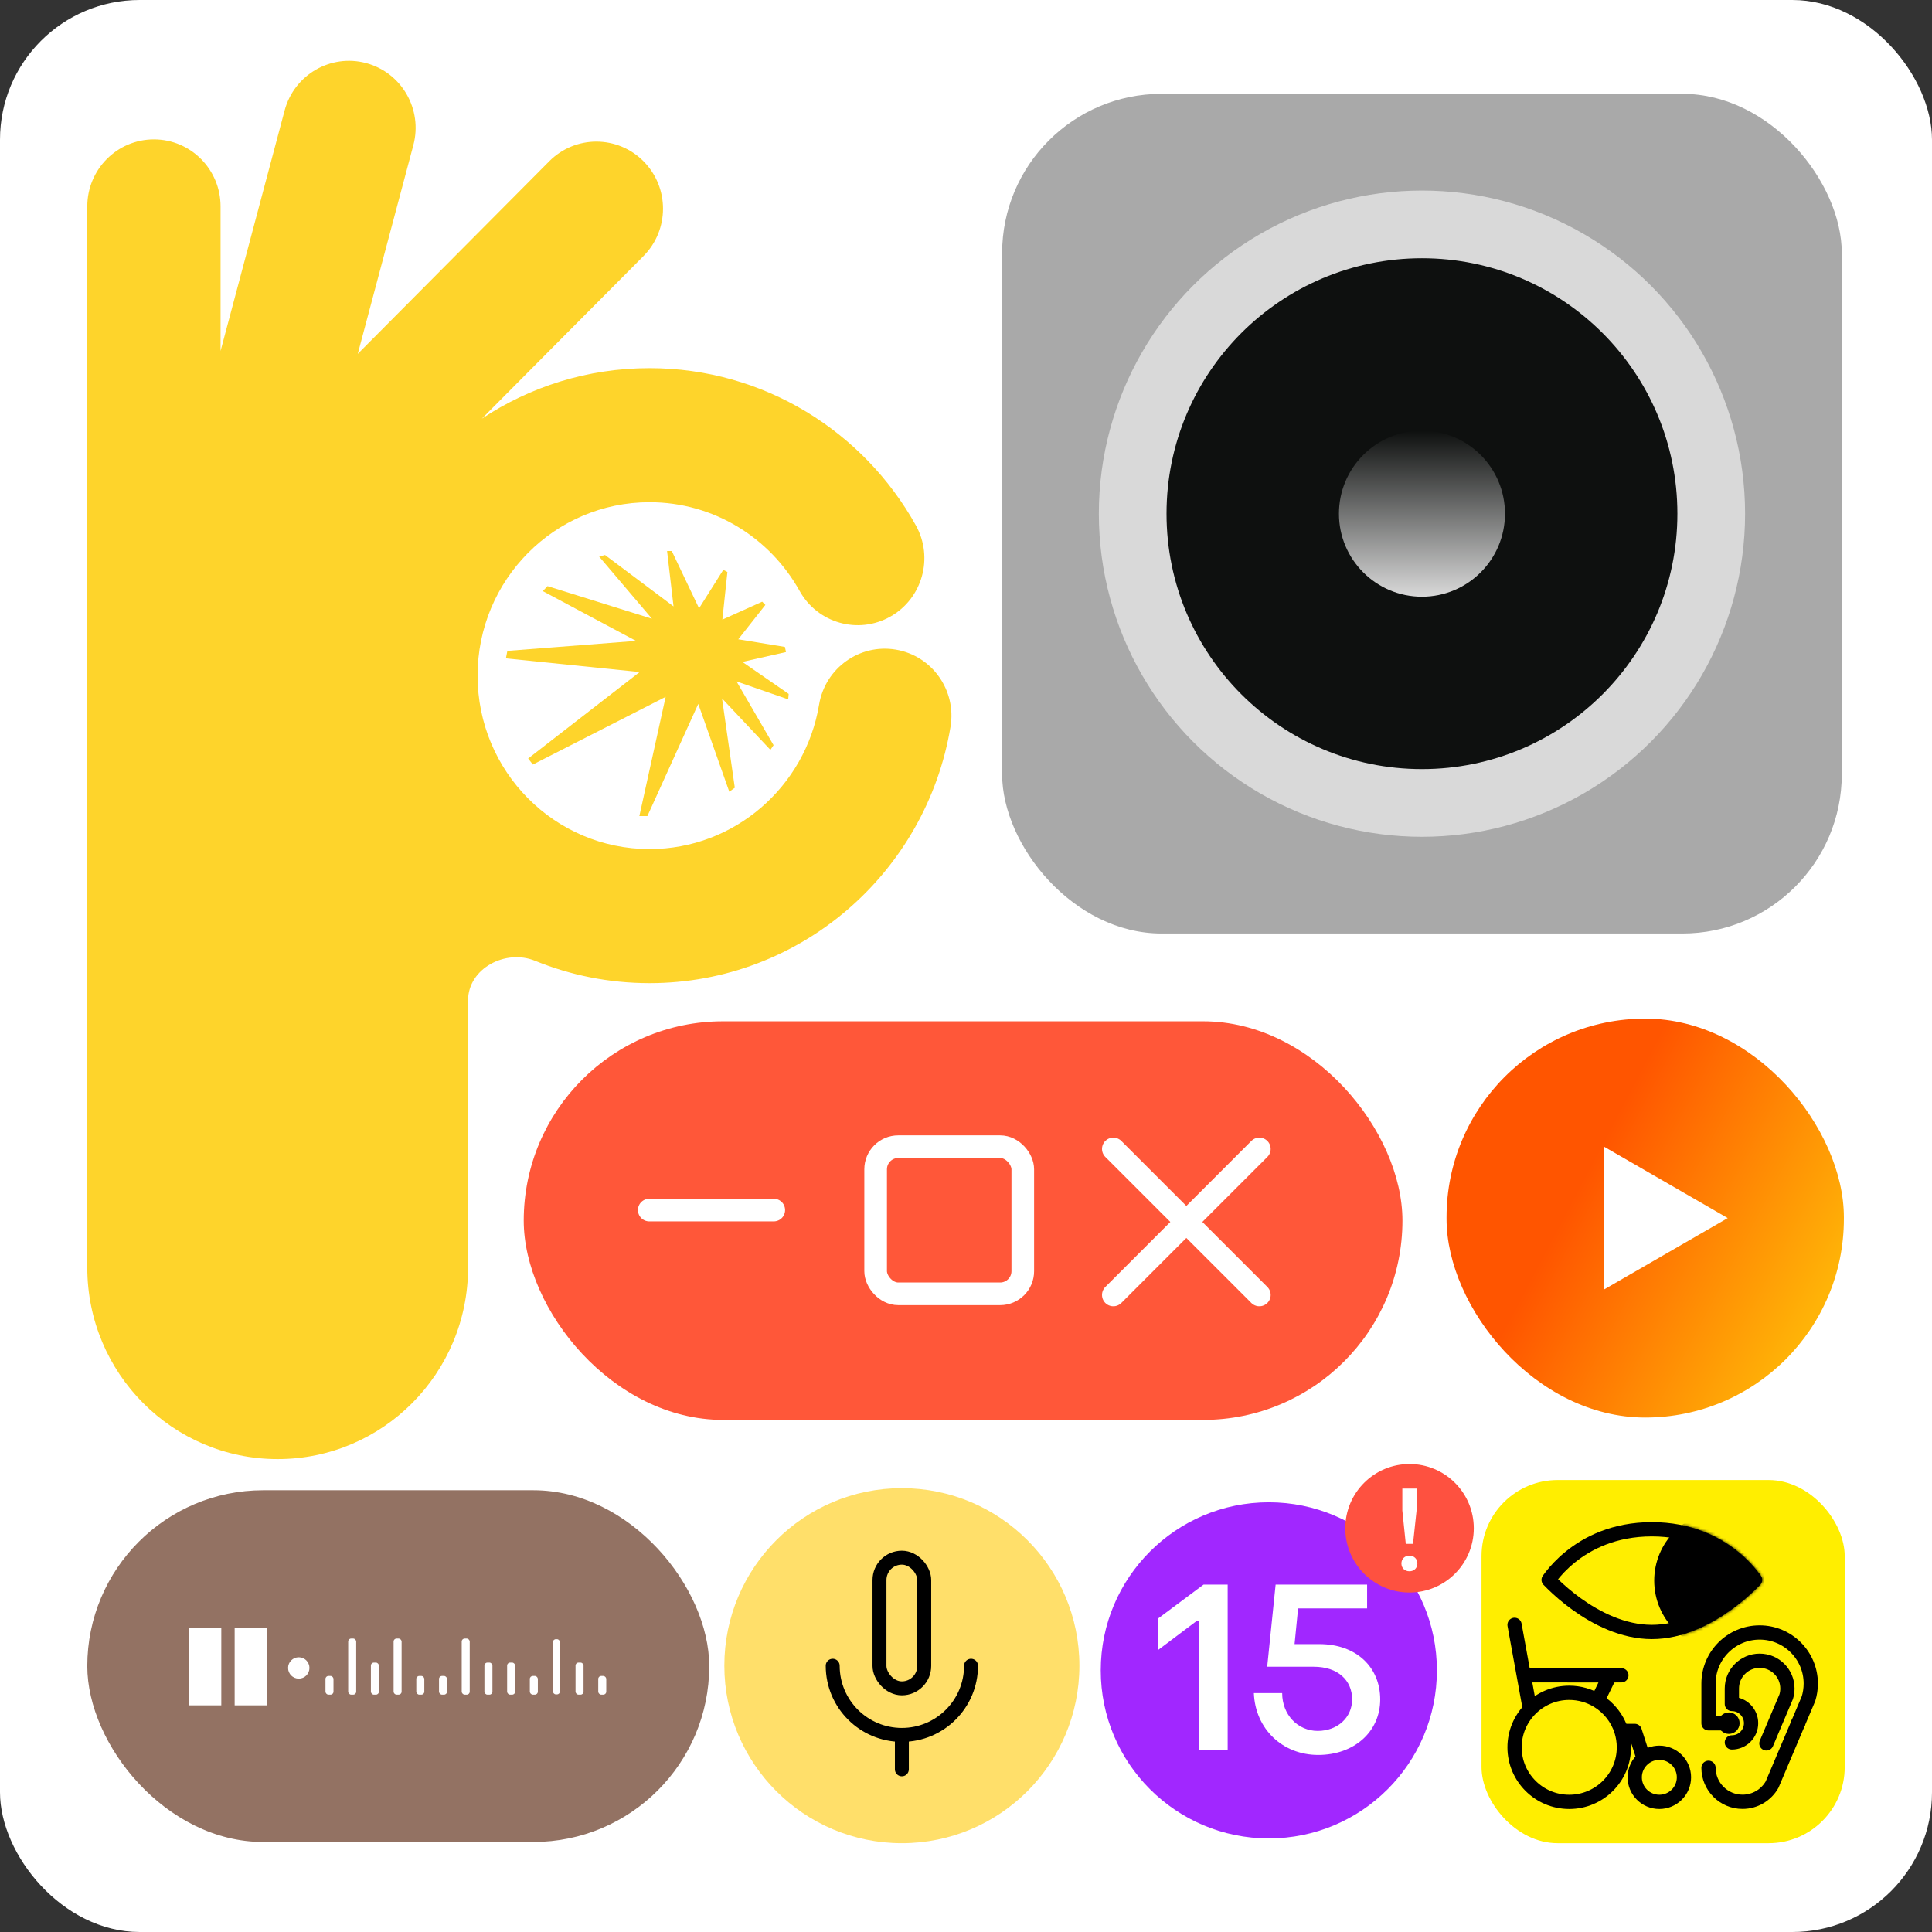 <svg width="664" height="664" viewBox="0 0 664 664" fill="none" xmlns="http://www.w3.org/2000/svg">
<rect x="0" y="0" width="664" height="664" fill="#333333" stroke="none"/>
<rect width="664" height="664" rx="48" fill="white"/>
<path fill-rule="evenodd" clip-rule="evenodd" d="M436.078 631.847C467.982 631.847 493.845 605.984 493.845 574.081C493.845 542.177 467.982 516.314 436.078 516.314C404.175 516.314 378.312 542.177 378.312 574.081C378.312 605.984 404.175 631.847 436.078 631.847ZM411.96 557.194V601.387H421.932V544.602H413.649L398.048 556.232V567.059L411.156 557.194H411.96ZM430.934 581.897C431.416 594.168 440.745 603.151 453.048 603.151C465.352 603.151 474.359 595.211 474.359 584.063C474.359 573.075 466.237 565.054 453.45 565.054H444.926L446.133 552.783H469.855V544.602H438.413L435.518 572.834H451.52C459.803 572.834 464.709 577.486 464.709 584.063C464.709 590.238 459.723 594.89 452.888 594.89C445.972 594.89 440.664 589.276 440.664 581.897H430.934Z" fill="#A127FF"/>
<circle cx="484.436" cy="525.244" r="22.083" fill="#FE5140"/>
<path d="M483.146 530.592L481.961 519.142V511.602H486.857V519.142L485.633 530.592H483.146ZM484.409 540.027C482.79 540.027 481.645 538.922 481.645 537.343C481.645 535.764 482.79 534.658 484.409 534.658C485.988 534.658 487.133 535.764 487.133 537.343C487.133 538.922 485.988 540.027 484.409 540.027Z" fill="white"/>
<path d="M97.819 37.978C101.092 25.688 113.65 18.394 125.867 21.687C138.085 24.98 145.335 37.613 142.061 49.903L122.957 121.626L188.772 55.419C197.716 46.422 212.216 46.422 221.16 55.419C230.104 64.416 230.104 79.003 221.16 88L165.597 143.893C182.133 132.917 201.937 126.527 223.233 126.527C262.602 126.527 296.853 148.384 314.771 180.57C320.952 191.671 317.016 205.71 305.98 211.927C294.944 218.144 280.988 214.185 274.808 203.083C264.646 184.83 245.33 172.603 223.233 172.603C190.638 172.603 164.139 199.248 164.139 232.21C164.139 265.172 190.638 291.816 223.233 291.816C252.456 291.816 276.813 270.382 281.507 242.179C283.596 229.63 295.402 221.161 307.877 223.262C320.351 225.363 328.771 237.24 326.682 249.789C318.364 299.76 275.267 337.893 223.233 337.893C209.319 337.893 196.043 335.165 183.898 330.213C173.747 326.074 160.867 332.823 160.867 343.841V435.642C160.867 471.996 131.572 501.467 95.434 501.467C59.296 501.467 30 471.996 30 435.642L30 70.943C30 58.219 40.254 47.905 52.902 47.905C65.55 47.905 75.804 58.219 75.804 70.943V120.627L97.819 37.978Z" fill="#FED42B"/>
<path d="M270.137 224.103L269.758 222.337L253.733 219.712L263.045 207.903L261.963 206.792L248.265 212.95L249.998 196.598L248.59 195.84L240.253 209.063L230.887 189.38H229.263L231.483 208.407L207.932 190.743L205.929 191.298L224.066 212.647L188.172 201.443L186.548 203.159L218.598 220.268L174.367 223.7L173.879 226.273L219.843 230.967L181.513 260.693L183.137 262.763L228.776 239.496L219.735 280.478H222.496L239.982 241.919L250.647 272.1L252.542 270.737L248.157 240.052L264.778 257.716L265.86 256.101L253.138 234.197L270.895 240.355L271.057 238.487L255.141 227.485L270.137 224.103Z" fill="#FED42B"/>
<rect x="180" y="351" width="302" height="137" rx="68.5" fill="#FF5739"/>
<path d="M382.636 394.876L407.728 419.968M432.82 445.06L407.728 419.968M407.728 419.968L382.636 445.06M407.728 419.968L432.82 394.876" stroke="white" stroke-width="7.78" stroke-linecap="round"/>
<rect x="300.943" y="394.097" width="50.573" height="50.573" rx="7.78" stroke="white" stroke-width="7.78" stroke-linecap="round"/>
<line x1="223.141" y1="415.882" x2="265.933" y2="415.882" stroke="white" stroke-width="7.78" stroke-linecap="round"/>
<rect x="344.415" y="32.249" width="288.585" height="288.585" rx="54.774" fill="#A9A9A9"/>
<circle cx="488.708" cy="176.542" r="111.052" fill="#D9D9D9"/>
<circle cx="488.706" cy="176.541" r="87.788" fill="#0E100F"/>
<circle cx="488.708" cy="176.543" r="28.531" fill="url(#paint0_linear_920_715)"/>
<rect x="497.158" y="350.084" width="136.559" height="137.108" rx="68.28" fill="url(#paint1_linear_920_715)"/>
<path d="M593.796 418.638L551.258 443.197L551.258 394.079L593.796 418.638Z" fill="white"/>
<circle cx="309.959" cy="572.468" r="61.014" fill="#FFDF6A"/>
<rect x="302.267" y="535.347" width="15.381" height="44.912" rx="7.691" stroke="black" stroke-width="4.792" stroke-linecap="round" stroke-linejoin="round"/>
<path d="M333.731 572.491C333.731 585.62 323.088 596.263 309.958 596.263M309.958 596.263C296.829 596.263 286.186 585.62 286.186 572.491M309.958 596.263V608.092" stroke="black" stroke-width="4.792" stroke-linecap="round" stroke-linejoin="round"/>
<rect x="30" y="512.172" width="213.752" height="120.892" rx="60.446" fill="#937263"/>
<rect x="65.04" y="559.476" width="11.017" height="26.624" fill="white"/>
<rect x="80.648" y="559.476" width="11.017" height="26.624" fill="white"/>
<circle cx="102.682" cy="573.248" r="3.672" fill="white"/>
<rect x="111.862" y="576.002" width="2.754" height="6.426" rx="1.016" fill="white"/>
<rect x="143.077" y="576.002" width="2.754" height="6.426" rx="1.016" fill="white"/>
<rect x="150.882" y="576.002" width="2.754" height="6.426" rx="1.016" fill="white"/>
<rect x="182.096" y="576.002" width="2.754" height="6.426" rx="1.016" fill="white"/>
<rect x="205.607" y="576.002" width="2.754" height="6.426" rx="1.016" fill="white"/>
<rect x="190.021" y="563.369" width="2.432" height="18.966" rx="1.016" fill="white"/>
<rect x="127.471" y="571.411" width="2.754" height="11.017" rx="1.016" fill="white"/>
<rect x="166.488" y="571.411" width="2.754" height="11.017" rx="1.016" fill="white"/>
<rect x="174.292" y="571.411" width="2.754" height="11.017" rx="1.016" fill="white"/>
<rect x="197.803" y="571.411" width="2.754" height="11.017" rx="1.016" fill="white"/>
<rect x="119.667" y="563.149" width="2.754" height="19.279" rx="1.016" fill="white"/>
<rect x="135.274" y="563.149" width="2.754" height="19.279" rx="1.016" fill="white"/>
<rect x="158.684" y="563.149" width="2.754" height="19.279" rx="1.016" fill="white"/>
<rect x="509.177" y="508.66" width="124.823" height="124.823" rx="26.141" fill="#FFEE00"/>
<path d="M594.327 592.281H587.192V578.63C587.192 568.925 595.059 561.058 604.764 561.058C614.468 561.058 622.336 568.925 622.336 578.63C622.336 580.423 622.067 582.154 621.568 583.784L617.967 592.281" stroke="black" stroke-width="4.901" stroke-linecap="round" stroke-linejoin="round"/>
<path d="M587.192 607.566C587.192 614.021 592.425 619.254 598.879 619.254C603.231 619.254 607.026 616.876 609.038 613.349L617.967 592.282" stroke="black" stroke-width="4.901" stroke-linecap="round" stroke-linejoin="round"/>
<path d="M607.086 599.18L613.893 583.12C614.164 582.234 614.31 581.294 614.31 580.32C614.31 575.048 610.036 570.774 604.764 570.774C599.492 570.774 595.218 575.048 595.218 580.32V585.632C598.866 585.632 601.823 588.589 601.823 592.237C601.823 595.885 598.866 598.842 595.218 598.842" stroke="black" stroke-width="4.901" stroke-linecap="round" stroke-linejoin="round"/>
<circle cx="594.188" cy="592.229" r="2.451" fill="black" stroke="black" stroke-width="2.48" stroke-linecap="round" stroke-linejoin="round"/>
<path d="M533.881 544.613C533.229 543.983 532.679 543.428 532.24 542.973C532.518 542.58 532.856 542.121 533.258 541.61C534.646 539.844 536.778 537.471 539.723 535.095C545.592 530.36 554.706 525.59 567.719 525.59C580.732 525.59 589.847 530.36 595.715 535.095C598.66 537.471 600.792 539.844 602.181 541.61C602.582 542.121 602.921 542.58 603.198 542.973C602.759 543.428 602.21 543.983 601.558 544.613C599.67 546.435 596.936 548.867 593.562 551.295C586.763 556.189 577.628 560.882 567.719 560.882C557.811 560.882 548.675 556.189 541.877 551.295C538.503 548.867 535.769 546.435 533.881 544.613Z" stroke="black" stroke-width="4.901" stroke-linecap="round" stroke-linejoin="round"/>
<mask id="mask0_920_715" style="mask-type:alpha" maskUnits="userSpaceOnUse" x="529" y="523" width="78" height="41">
<path d="M533.881 544.613C533.229 543.984 532.679 543.429 532.24 542.973C532.518 542.581 532.856 542.122 533.258 541.611C534.646 539.844 536.778 537.472 539.723 535.096C545.592 530.36 554.706 525.591 567.719 525.591C580.732 525.591 589.847 530.36 595.715 535.096C598.66 537.472 600.792 539.844 602.181 541.611C602.582 542.122 602.921 542.581 603.198 542.973C602.759 543.429 602.21 543.984 601.558 544.613C599.67 546.436 596.936 548.867 593.562 551.296C586.763 556.189 577.628 560.882 567.719 560.882C557.811 560.882 548.675 556.189 541.877 551.296C538.503 548.867 535.769 546.436 533.881 544.613Z" fill="black" stroke="black" stroke-width="4.901" stroke-linecap="round" stroke-linejoin="round"/>
</mask>
<g mask="url(#mask0_920_715)">
<circle cx="592.423" cy="543.237" r="23.895" fill="black"/>
</g>
<path d="M564.884 604.35C563.018 605.898 561.831 608.23 561.831 610.84C561.831 615.5 565.619 619.278 570.291 619.278C574.963 619.278 578.751 615.5 578.751 610.84C578.751 606.179 574.963 602.401 570.291 602.401C568.235 602.401 566.35 603.133 564.884 604.35ZM564.884 604.35L561.831 594.892H557.242M557.242 594.892C557.805 596.674 558.109 598.57 558.109 600.537C558.109 610.887 549.697 619.278 539.32 619.278C528.943 619.278 520.531 610.887 520.531 600.537C520.531 595.47 522.547 590.873 525.823 587.5M557.242 594.892C555.857 590.514 552.904 586.83 549.04 584.496M525.823 587.5C529.238 583.983 534.023 581.796 539.32 581.796C542.877 581.796 546.204 582.782 549.04 584.496M525.823 587.5L523.689 575.78M520.531 558.438L523.689 575.78M523.689 575.78L553.281 575.794M557.242 575.78L553.281 575.794M553.281 575.794L549.04 584.496" stroke="black" stroke-width="4.901" stroke-linecap="round" stroke-linejoin="round"/>
<defs>
<linearGradient id="paint0_linear_920_715" x1="488.708" y1="148.012" x2="488.708" y2="205.075" gradientUnits="userSpaceOnUse">
<stop stop-color="#0E100F"/>
<stop offset="1" stop-color="#D9D9D9"/>
</linearGradient>
<linearGradient id="paint1_linear_920_715" x1="550.549" y1="392.952" x2="631.734" y2="435.777" gradientUnits="userSpaceOnUse">
<stop stop-color="#FF5500"/>
<stop offset="1" stop-color="#FFB307"/>
</linearGradient>
</defs>
</svg>
